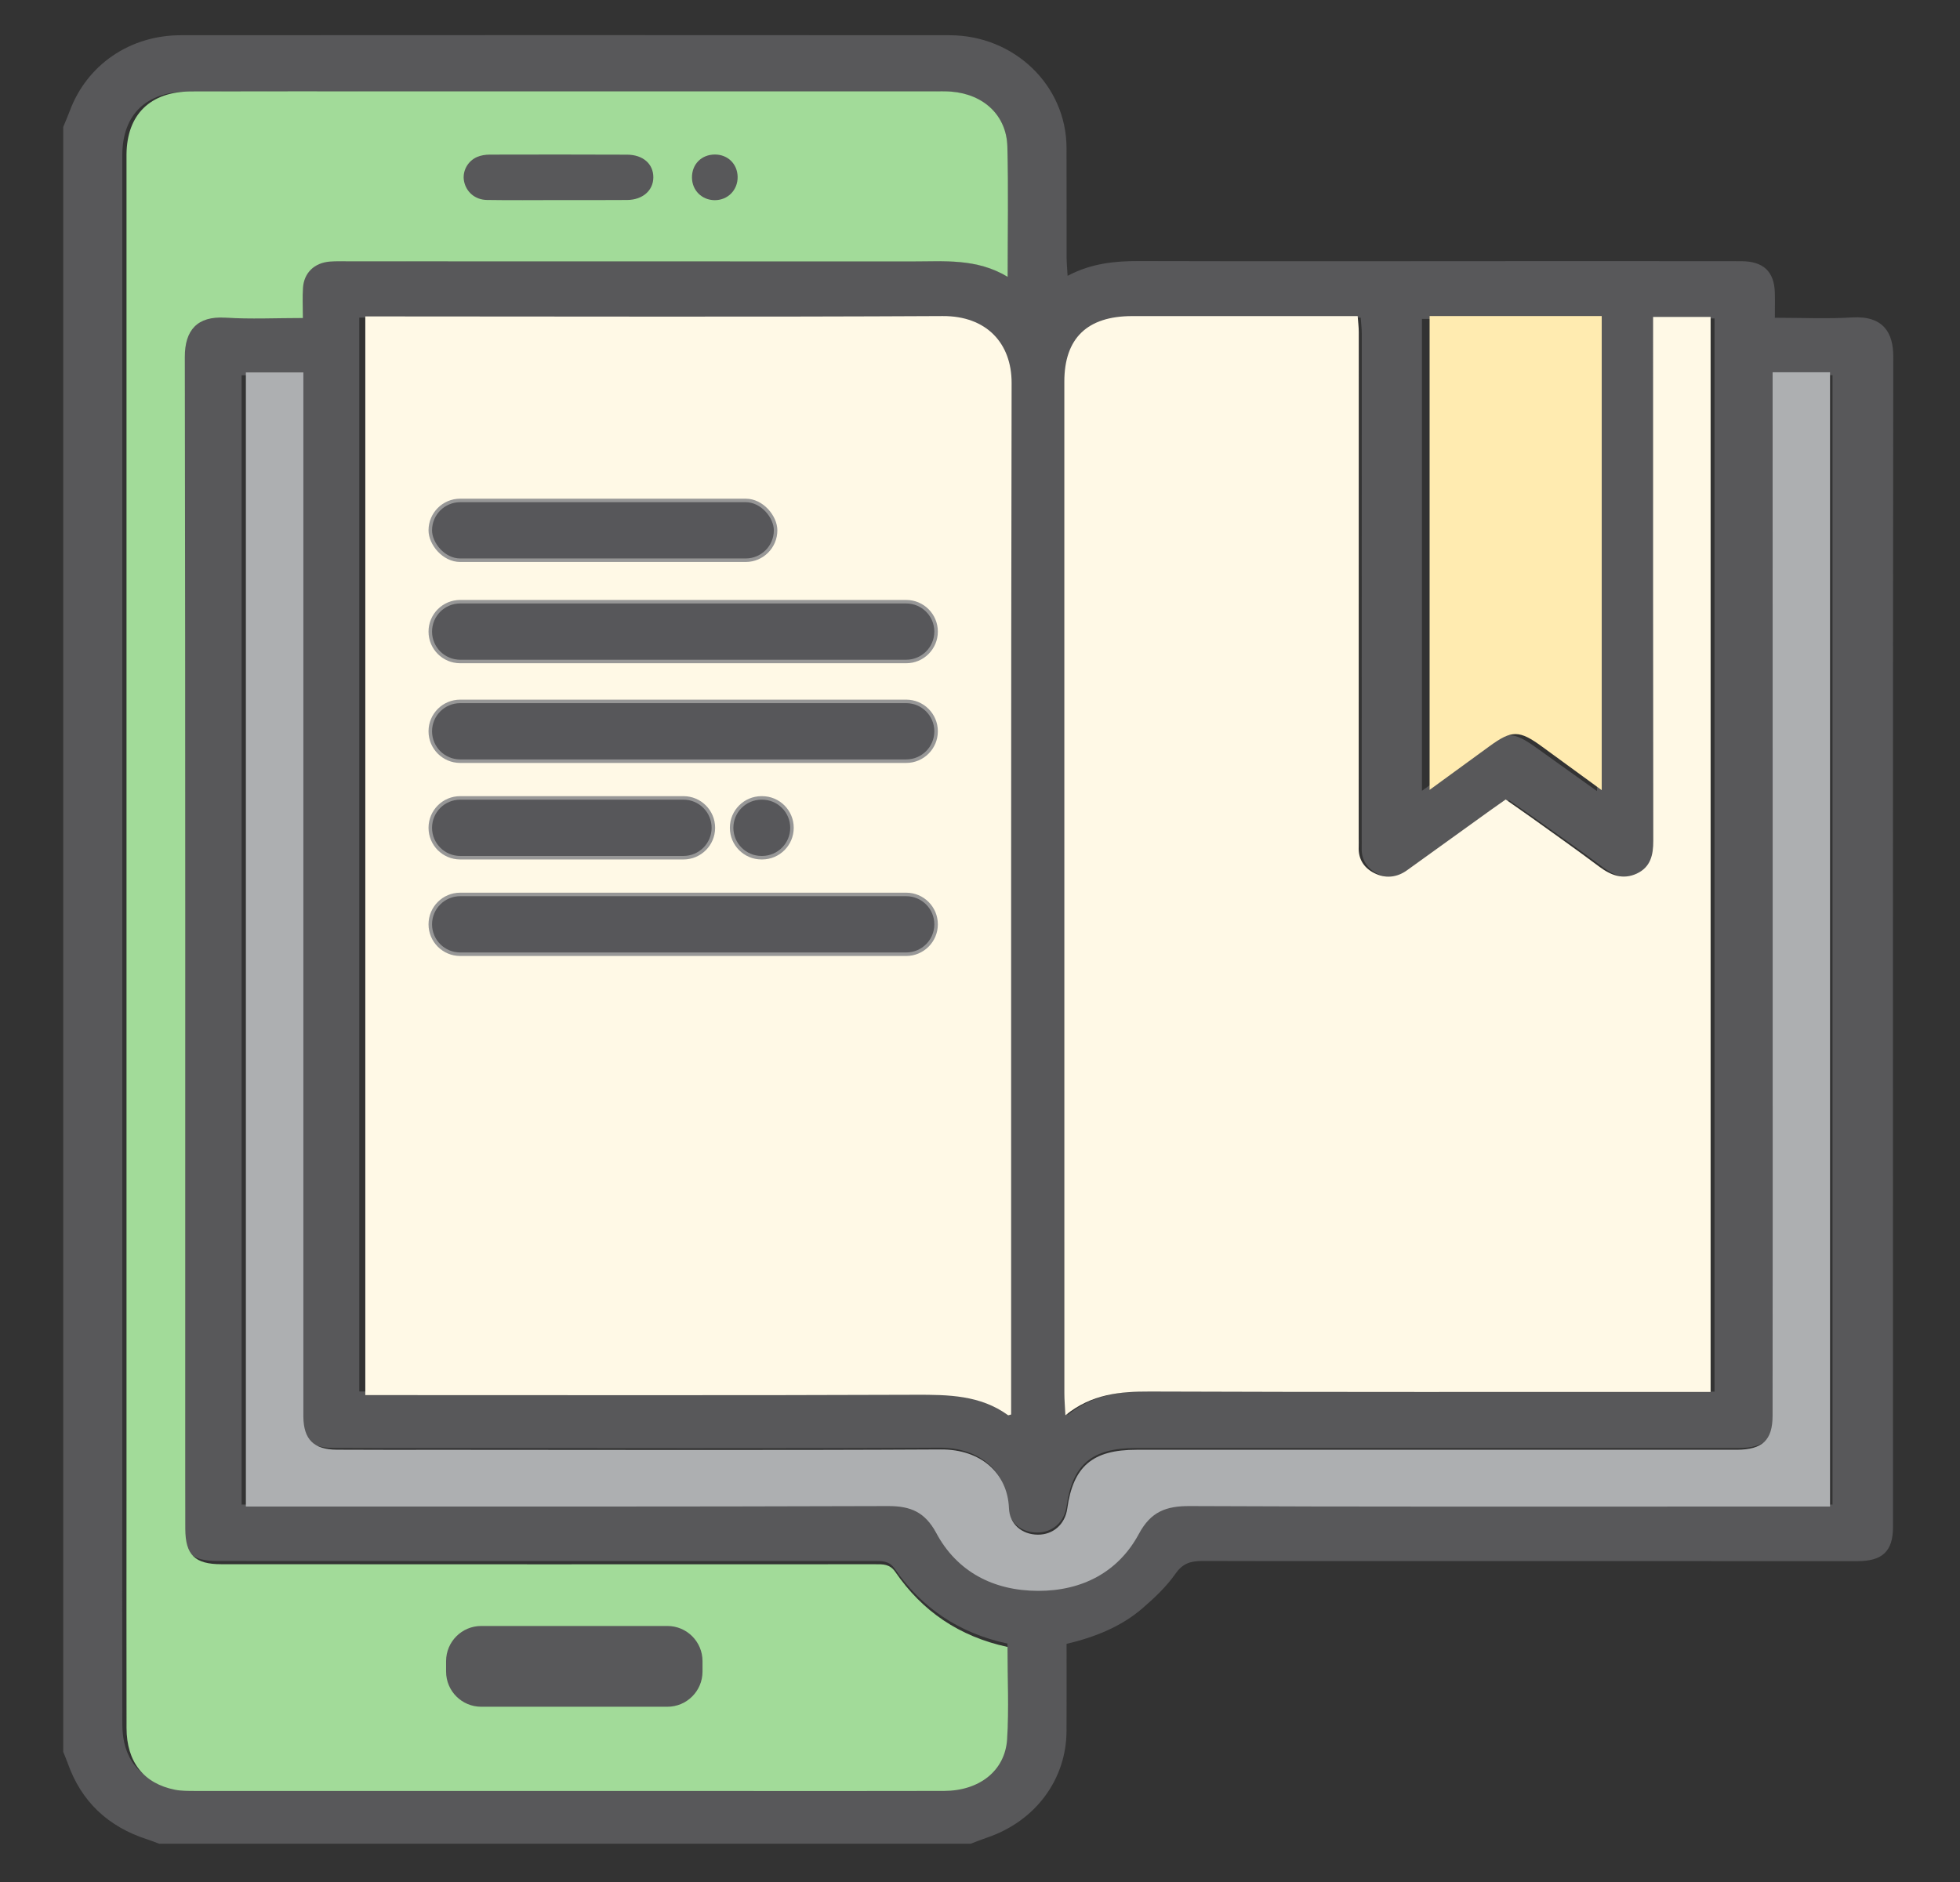 <?xml version="1.0" encoding="UTF-8"?>
<svg width="558px" height="536px" viewBox="0 0 558 536" version="1.1" xmlns="http://www.w3.org/2000/svg" xmlns:xlink="http://www.w3.org/1999/xlink">
    <rect x="0" y="0" width="558" height="536" fill="#333333" stroke="none"/>
    <!-- Generator: Sketch 52.6 (67491) - http://www.bohemiancoding.com/sketch -->
    <title>logo-vertical</title>
    <desc>Created with Sketch.</desc>
    <g id="logo-vertical" stroke="none" stroke-width="1" fill="none" fill-rule="evenodd">
        <g id="Group-376" transform="translate(-13, 10)">
            <path d="M299.85,68.765 C299.85,55.88 300.091,43.819 299.766,31.769 C299.535,22.928 293.023,16.903 283.75,16.149 C282.006,16.008 280.242,16.067 278.498,16.067 L126.225,16.067 C106.271,16.067 86.315,16.027 66.361,16.088 C54.599,16.118 47.93,22.626 47.815,33.972 C47.804,34.636 47.815,35.311 47.815,35.984 L47.815,172.772 L47.815,412.653 C47.815,435.456 47.772,458.249 47.824,481.052 C47.846,490.668 52.73,496.804 61.688,498.574 C63.557,498.936 65.521,498.906 67.433,498.916 C118.19,498.926 168.949,498.926 219.706,498.926 C240.364,498.926 261.022,498.966 281.669,498.906 C291.752,498.876 299.103,493.193 299.692,484.21 C300.249,475.55 299.807,466.829 299.807,458.007 C285.934,455.03 275.369,447.788 267.733,436.723 C266.126,434.39 264.152,434.51 261.894,434.51 C230.387,434.52 198.88,434.53 167.373,434.53 C136.569,434.53 105.766,434.53 74.962,434.5 C67.339,434.5 64.671,431.865 64.628,424.472 C64.607,419.442 64.607,414.413 64.607,409.384 C64.607,303.435 64.671,197.486 64.491,91.539 C64.471,83.923 68.053,79.88 76.003,80.362 C83.26,80.815 90.569,80.464 98.256,80.464 C98.256,77.204 98.11,74.539 98.289,71.893 C98.571,67.628 101.534,64.782 105.945,64.43 C107.867,64.279 109.799,64.36 111.721,64.36 C165.282,64.369 218.835,64.379 272.396,64.39 C281.617,64.4 290.975,63.444 299.85,68.765 Z M299.987,99.314 C300.007,88.088 292.844,80.272 280.273,80.342 C226.901,80.624 173.517,80.444 120.133,80.444 L115.281,80.444 L115.281,386.228 L121.845,386.228 C172.078,386.228 222.301,386.329 272.533,386.138 C281.944,386.108 291.049,386.228 298.978,391.931 C299.062,391.992 299.303,391.862 299.85,391.731 L299.85,387.948 C299.86,291.737 299.787,195.526 299.987,99.314 Z M467.645,215.26 L467.645,80.806 L417.822,80.806 L417.822,215.18 C423.976,210.784 429.553,206.811 435.12,202.828 C441.631,198.16 443.805,198.191 450.422,202.948 C455.967,206.932 461.534,210.894 467.645,215.26 Z M501.117,386.269 L501.117,80.685 L484.701,80.685 L484.701,85.795 C484.701,133.734 484.68,181.674 484.754,229.604 C484.764,233.597 484.008,237.078 480.038,238.919 C476.142,240.729 472.675,239.432 469.378,236.978 C463.036,232.239 456.545,227.683 450.097,223.076 C447.617,221.305 445.086,219.586 442.618,217.856 C440.801,219.133 439.383,220.109 437.998,221.105 C430.152,226.728 422.317,232.35 414.472,237.973 C411.521,240.085 408.276,240.367 405.094,238.768 C402.1,237.259 400.525,234.703 400.672,231.334 C400.703,230.499 400.672,229.664 400.672,228.819 C400.682,180.89 400.694,132.95 400.694,85.01 C400.694,83.572 400.504,82.133 400.379,80.444 L395.306,80.444 C375.53,80.444 355.754,80.423 335.978,80.444 C323.164,80.464 316.663,86.741 316.654,99.073 C316.632,116.333 316.654,133.603 316.654,150.864 C316.654,229.474 316.654,308.082 316.663,386.691 C316.663,388.441 316.821,390.181 316.958,392.897 C324.467,386.832 332.565,386.118 341.166,386.148 C391.913,386.339 442.671,386.259 493.418,386.269 L501.117,386.269 Z M534.702,418.427 L534.702,96.819 L518.288,96.819 L518.288,101.506 C518.288,179.441 518.298,257.386 518.31,335.321 C518.31,354.432 518.31,373.545 518.278,392.646 C518.267,399.606 515.4,402.272 508.08,402.322 C506.851,402.332 505.633,402.322 504.404,402.322 L336.398,402.322 C323.847,402.322 318.312,407.01 316.622,419.019 C315.992,423.456 312.578,426.443 308.178,426.393 C303.704,426.353 300.144,423.466 299.954,418.889 C299.555,408.911 291.889,402.172 280.504,402.232 C233.086,402.493 185.657,402.332 138.229,402.332 C128.073,402.332 117.928,402.372 107.772,402.303 C101.198,402.262 98.32,399.396 98.225,393.038 C98.204,391.359 98.225,389.679 98.225,388.009 L98.225,103.9 L98.225,96.87 L81.789,96.87 L81.789,418.427 L86.358,418.427 C146.032,418.416 205.707,418.486 265.381,418.286 C271.924,418.265 275.946,420.036 279.097,425.84 C285.094,436.894 295.469,442.296 308.273,442.326 C320.907,442.356 331.241,436.985 337.101,426.171 C340.504,419.895 344.821,418.256 351.668,418.286 C398.572,418.507 445.475,418.416 492.367,418.427 C506.357,418.437 520.336,418.427 534.702,418.427 Z M552,91.457 C551.864,202.566 551.917,313.675 551.926,424.783 C551.926,431.694 548.966,434.54 541.781,434.54 C505.906,434.54 470.04,434.52 434.175,434.52 C407.919,434.51 381.673,434.571 355.427,434.49 C352.057,434.48 349.757,435.104 347.667,438.101 C345.073,441.803 341.638,445.062 338.141,448.059 C332.082,453.25 324.687,456.187 316.643,458.098 C316.643,466.537 316.675,474.735 316.632,482.933 C316.57,496.733 307.778,508.532 294.157,513.209 C292.54,513.763 290.954,514.396 289.358,515 L58.306,515 C57.193,514.588 56.101,514.145 54.976,513.783 C43.645,510.142 36.094,502.889 32.271,492.047 C31.882,490.97 31.421,489.913 31,488.848 L31,26.147 C31.63,24.618 32.302,23.099 32.88,21.55 C37.753,8.464 49.967,0.034 64.471,0.034 C137.431,-0.006 210.401,-0.016 283.361,0.034 C301.824,0.054 316.579,14.378 316.632,32.061 C316.663,42.451 316.632,52.842 316.654,63.233 C316.663,64.822 316.821,66.411 316.937,68.544 C323.553,65.043 330.191,64.32 337.112,64.339 C373.85,64.44 410.597,64.369 447.345,64.36 C467.813,64.36 488.282,64.349 508.762,64.379 C514.991,64.39 518.088,67.307 518.278,73.221 C518.35,75.515 518.288,77.808 518.288,80.483 C526.017,80.483 533.18,80.826 540.29,80.393 C549.248,79.85 552,84.869 552,91.457 Z" id="Fill-2" fill="#58585A"></path>
            <path d="M534,96 L534,418.997 C519.693,418.997 505.774,419.007 491.844,418.997 C445.149,418.986 398.444,419.078 351.738,418.856 C344.919,418.826 340.622,420.472 337.233,426.775 C331.398,437.636 321.108,443.031 308.526,443 C295.778,442.97 285.446,437.545 279.474,426.442 C276.337,420.613 272.331,418.835 265.815,418.856 C206.394,419.058 146.972,418.986 87.55,418.997 L83,418.997 L83,96.051 L99.367,96.051 L99.367,103.112 L99.367,388.448 C99.367,390.125 99.345,391.812 99.367,393.499 C99.461,399.884 102.326,402.763 108.873,402.803 C118.986,402.874 129.088,402.833 139.201,402.833 C186.43,402.833 233.658,402.995 280.876,402.733 C292.212,402.672 299.846,409.441 300.244,419.462 C300.432,424.058 303.976,426.958 308.433,426.998 C312.814,427.048 316.213,424.048 316.841,419.593 C318.524,407.531 324.035,402.823 336.533,402.823 L503.829,402.823 C505.053,402.823 506.266,402.833 507.489,402.823 C514.778,402.773 517.633,400.096 517.644,393.105 C517.675,373.921 517.675,354.726 517.675,335.533 C517.664,257.261 517.655,178.979 517.655,100.707 L517.655,96 L534,96 Z" id="Fill-4" fill="#ADAFB1"></path>
            <path d="M500,80.251 L500,386.36 L492.321,386.36 C441.704,386.35 391.076,386.431 340.459,386.239 C331.88,386.209 323.803,386.924 316.313,393 C316.176,390.279 316.019,388.537 316.019,386.784 C316.01,308.039 316.01,229.295 316.01,150.551 C316.01,133.26 315.988,115.961 316.01,98.67 C316.019,86.317 322.503,80.029 335.284,80.009 C355.009,79.988 374.735,80.009 394.46,80.009 L399.52,80.009 C399.646,81.702 399.834,83.143 399.834,84.584 C399.834,132.606 399.823,180.628 399.812,228.64 C399.812,229.486 399.843,230.323 399.812,231.16 C399.666,234.535 401.237,237.094 404.223,238.605 C407.397,240.207 410.634,239.926 413.577,237.81 C421.403,232.177 429.217,226.545 437.043,220.912 C438.425,219.915 439.839,218.937 441.651,217.657 C444.113,219.391 446.638,221.113 449.111,222.887 C455.542,227.502 462.016,232.066 468.343,236.812 C471.633,239.271 475.089,240.57 478.975,238.757 C482.935,236.913 483.69,233.426 483.679,229.426 C483.606,181.414 483.628,133.391 483.628,85.369 L483.628,80.251 L500,80.251 Z" id="Fill-6" fill="#FFF9E6"></path>
            <path d="M469,80 L469,215 C462.989,210.617 457.515,206.638 452.061,202.638 C445.553,197.861 443.416,197.831 437.012,202.517 C431.537,206.516 426.053,210.506 420,214.919 L420,80 L469,80 Z" id="Fill-8" fill="#FFEBB0"></path>
            <path d="M281.362,80 C293.885,79.93 301.021,87.781 301,99.056 C300.801,195.699 300.874,292.341 300.864,388.984 L300.864,392.782 C300.32,392.914 300.079,393.046 299.995,392.985 C292.096,387.256 283.026,387.134 273.651,387.165 C223.611,387.357 173.58,387.256 123.538,387.256 L117,387.256 L117,80.101 L121.833,80.101 C175.013,80.101 228.193,80.284 281.362,80" id="Fill-10" fill="#FFF9E6"></path>
            <path d="M174.488,491.871 C188.454,491.81 199.513,481.033 199.513,467.463 C199.504,454.256 188.339,443.508 174.635,443.508 C160.46,443.508 149.431,454.023 149.38,467.593 C149.327,481.094 160.533,491.932 174.488,491.871 M299.793,31.751 C300.117,43.83 299.877,55.917 299.877,68.833 C291.044,63.5 281.729,64.458 272.552,64.447 C219.239,64.437 165.938,64.427 112.625,64.417 C110.712,64.417 108.789,64.336 106.876,64.488 C102.485,64.84 99.537,67.694 99.256,71.968 C99.077,74.62 99.224,77.292 99.224,80.558 C91.572,80.558 84.296,80.911 77.073,80.457 C69.16,79.973 65.595,84.026 65.616,91.658 C65.794,197.851 65.732,304.044 65.732,410.237 C65.732,415.279 65.732,420.32 65.751,425.361 C65.794,432.771 68.449,435.413 76.037,435.413 C106.698,435.442 137.357,435.442 168.017,435.442 C199.378,435.442 230.738,435.433 262.098,435.423 C264.345,435.423 266.311,435.301 267.91,437.64 C275.51,448.73 286.026,455.989 299.835,458.974 C299.835,467.815 300.274,476.556 299.72,485.237 C299.134,494.24 291.817,499.937 281.782,499.967 C261.231,500.027 240.67,499.987 220.107,499.987 C169.586,499.987 119.064,499.987 68.543,499.977 C66.64,499.967 64.686,499.997 62.825,499.634 C53.908,497.859 49.047,491.71 49.026,482.072 C48.974,459.216 49.016,436.37 49.016,413.514 L49.016,173.08 L49.016,35.976 C49.016,35.3 49.006,34.625 49.016,33.959 C49.131,22.587 55.769,16.063 67.476,16.033 C87.338,15.973 107.2,16.013 127.061,16.013 L278.625,16.013 C280.36,16.013 282.116,15.953 283.852,16.094 C293.082,16.85 299.563,22.889 299.793,31.751" id="Fill-12" fill="#A2DB99"></path>
            <path d="M222.999,40.341 C223.065,44.122 220.186,47.032 216.427,47 C212.814,46.959 210.05,44.22 210.001,40.618 C209.944,36.771 212.709,33.984 216.566,34 C220.219,34.016 222.934,36.698 222.999,40.341" id="Fill-14" fill="#58585A"></path>
            <path d="M191.545,34.042 C196.077,34.066 199,36.68 199,40.474 C199,44.212 195.994,46.907 191.545,46.948 C185.03,47.012 178.517,46.964 171.993,46.972 C165.204,46.972 158.406,47.053 151.609,46.94 C148.235,46.875 145.761,44.682 145.127,41.68 C144.537,38.912 146.036,35.902 148.843,34.689 C149.934,34.219 151.235,34.034 152.442,34.026 C165.479,33.993 178.508,33.985 191.545,34.042" id="Fill-16" fill="#58585A"></path>
            <path d="M185.564,467.553 C185.629,460.685 179.464,454.456 172.562,454.423 C165.544,454.373 159.461,460.357 159.395,467.357 C159.347,474.192 165.544,480.487 172.397,480.536 C179.268,480.602 185.514,474.438 185.564,467.553 M197,467.27 C197,481.018 186.191,491.938 172.541,492 C158.901,492.06 147.95,481.08 148,467.403 C148.052,453.654 158.83,443 172.685,443 C186.079,443 196.99,453.889 197,467.27" id="Fill-18" fill="#58585A"></path>
            <g id="write" transform="translate(135, 132)" fill="#57575A" stroke="#979797">
                <rect id="Rectangle" x="0.5" y="0.5" width="98.309" height="17.023" rx="8.511"></rect>
                <path d="M94.799,85.208 C90.098,85.208 86.288,89.018 86.288,93.719 C86.288,98.42 90.098,102.231 94.799,102.231 L94.96,102.231 C99.66,102.231 103.471,98.42 103.471,93.719 C103.471,89.018 99.66,85.208 94.96,85.208 L94.799,85.208 Z" id="Rectangle"></path>
                <path d="M9.011,29.337 C4.311,29.337 0.5,33.147 0.5,37.848 C0.5,42.549 4.311,46.36 9.011,46.36 L135.989,46.36 C140.689,46.36 144.5,42.549 144.5,37.848 C144.5,33.147 140.689,29.337 135.989,29.337 L9.011,29.337 Z" id="Rectangle"></path>
                <path d="M9.011,57.723 C4.311,57.723 0.5,61.533 0.5,66.234 C0.5,70.935 4.311,74.746 9.011,74.746 L135.989,74.746 C140.689,74.746 144.5,70.935 144.5,66.234 C144.5,61.533 140.689,57.723 135.989,57.723 L9.011,57.723 Z" id="Rectangle"></path>
                <path d="M9.011,112.693 C4.311,112.693 0.5,116.503 0.5,121.204 C0.5,125.905 4.311,129.716 9.011,129.716 L135.989,129.716 C140.689,129.716 144.5,125.905 144.5,121.204 C144.5,116.503 140.689,112.693 135.989,112.693 L9.011,112.693 Z" id="Rectangle"></path>
                <path d="M9.011,85.208 C4.311,85.208 0.5,89.018 0.5,93.719 C0.5,98.42 4.311,102.231 9.011,102.231 L72.58,102.231 C77.281,102.231 81.092,98.42 81.092,93.719 C81.092,89.018 77.281,85.208 72.58,85.208 L9.011,85.208 Z" id="Rectangle"></path>
            </g>
            <polygon id="Rectangle" fill="#A2DB99" points="124 440 225 440 225 497 124 497"></polygon>
            <path d="M140,463.005 C140,457.479 144.484,453 149.997,453 L203.003,453 C208.524,453 213,457.476 213,463.005 L213,465.995 C213,471.521 208.516,476 203.003,476 L149.997,476 C144.476,476 140,471.524 140,465.995 L140,463.005 Z" id="Rectangle" fill="#58585A"></path>
        </g>
    </g>
</svg>